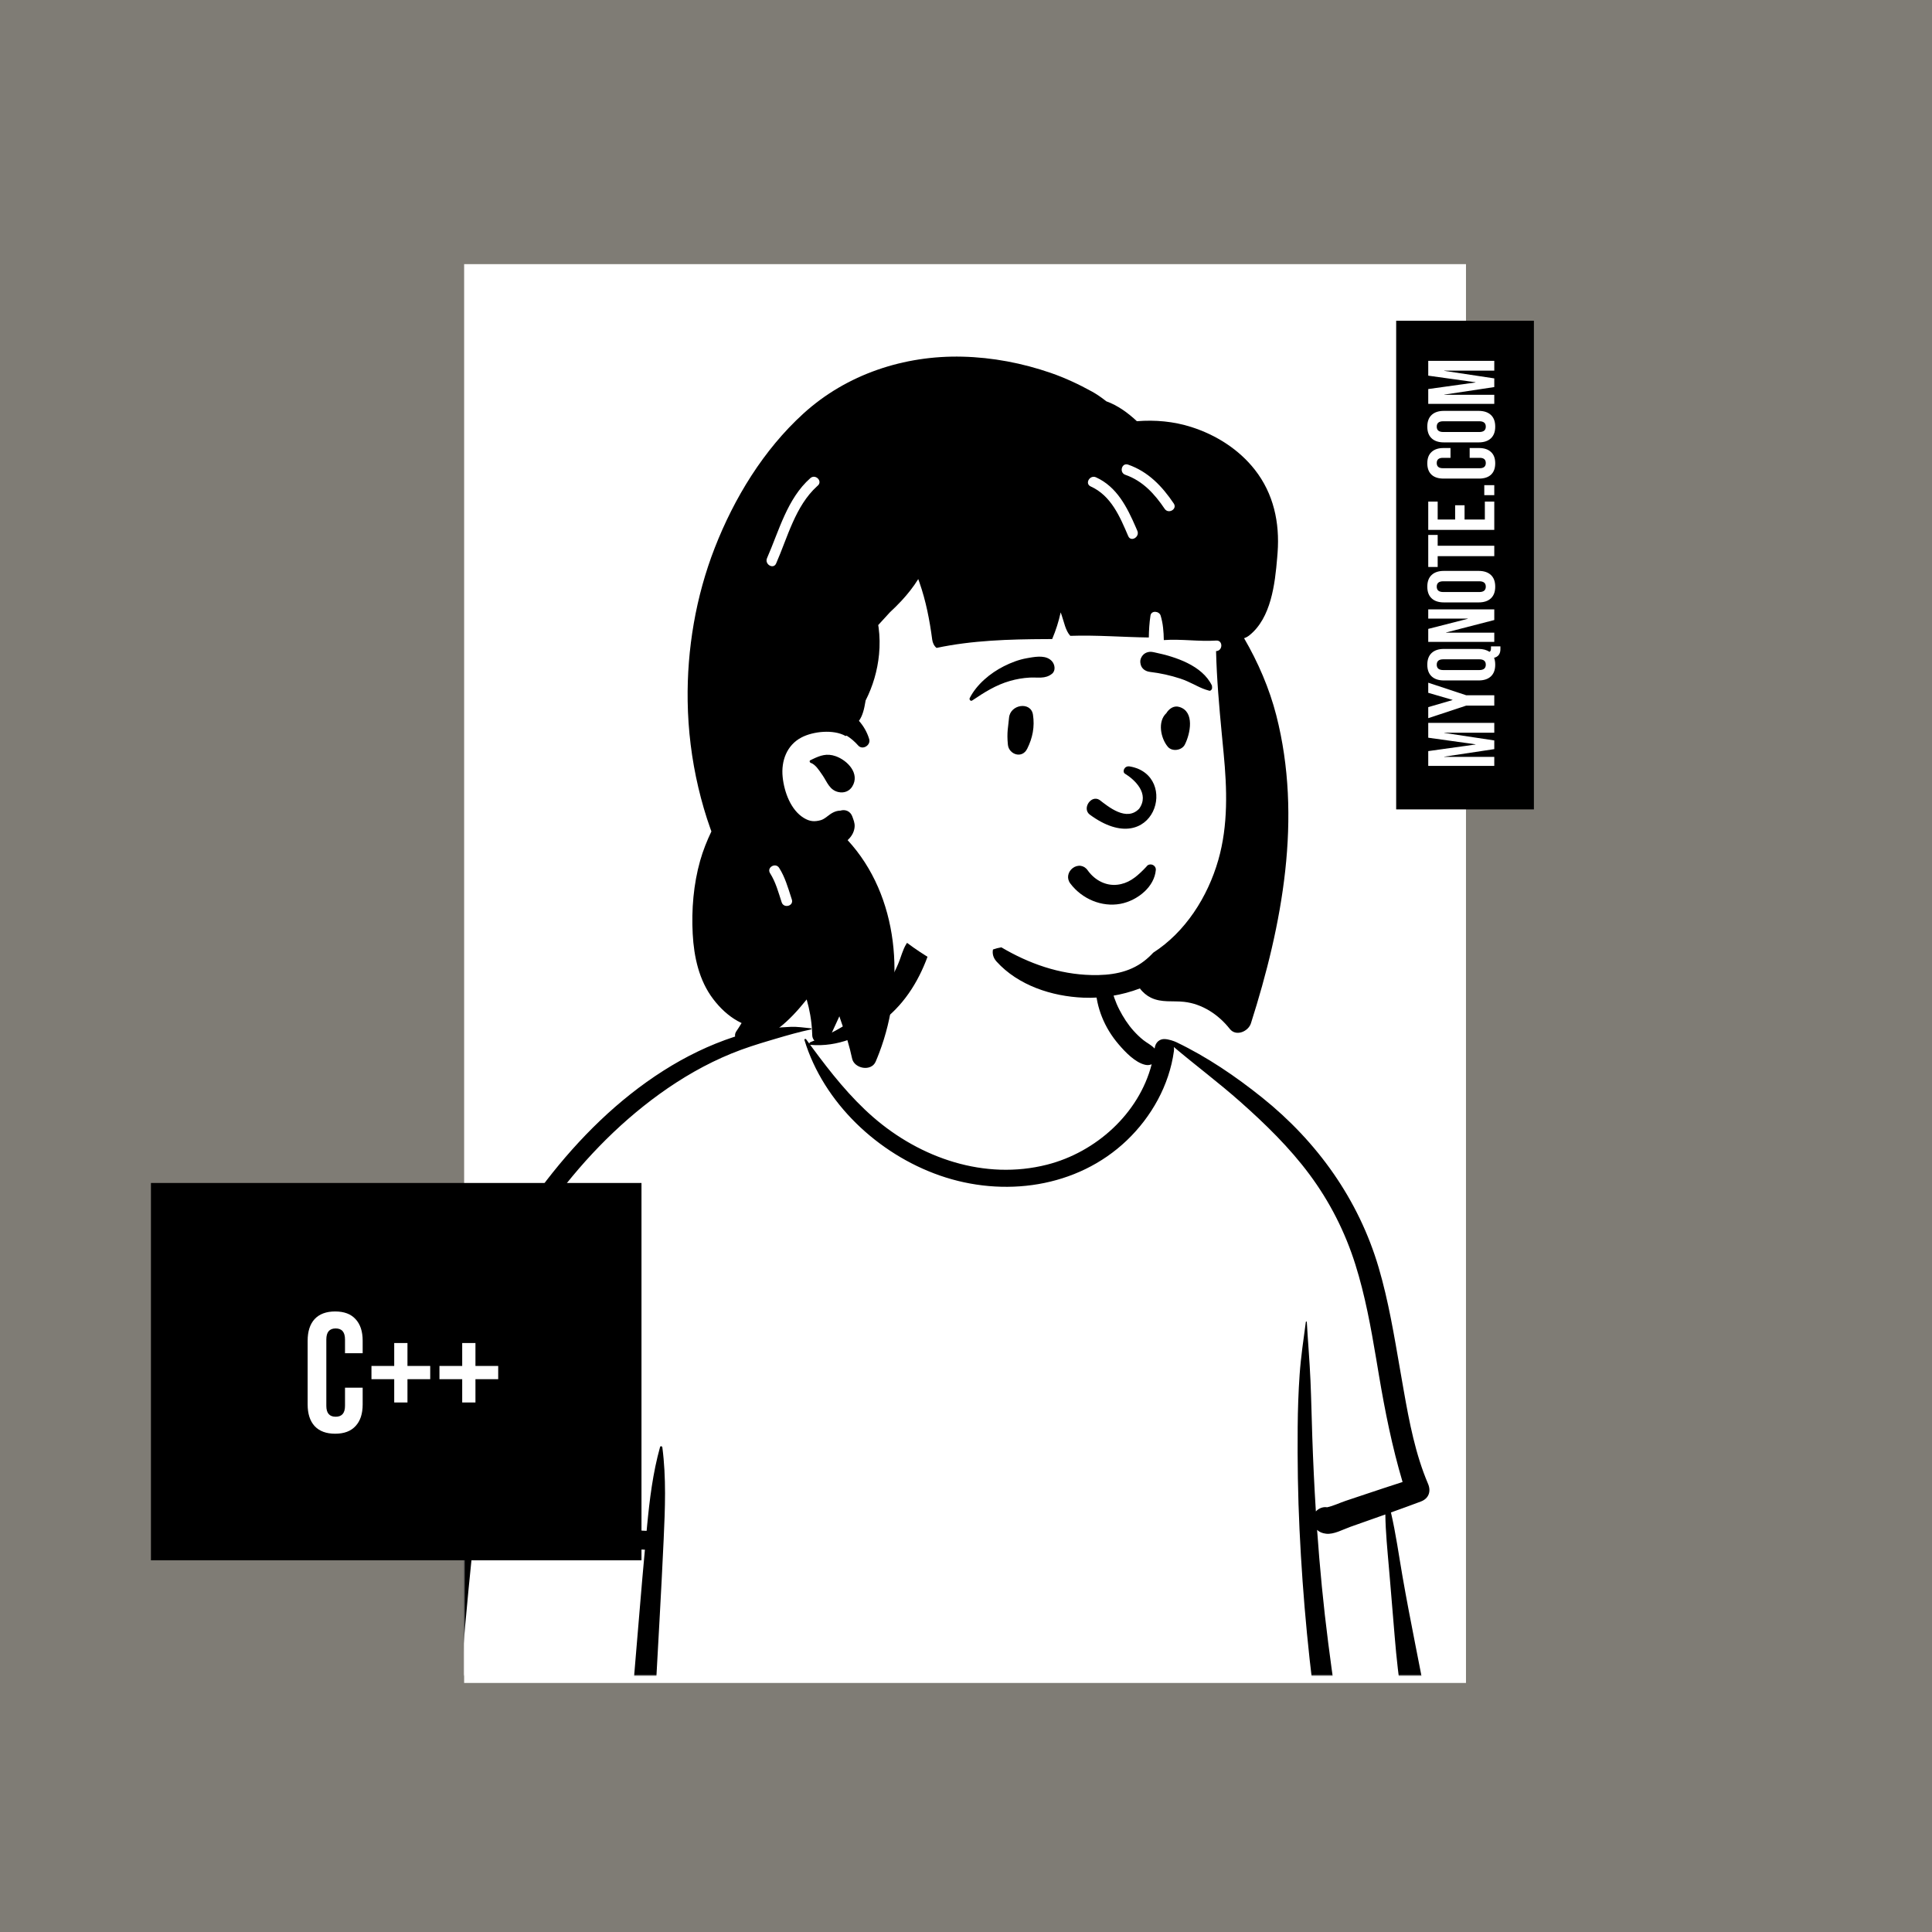 <svg width="1024" height="1024" viewBox="0 0 1024 1024" fill="none" xmlns="http://www.w3.org/2000/svg">
<rect width="1024" height="1024" fill="#7F7C75"/>
<g filter="url(#filter0_d_7_434)">
<path d="M246 136H777V888H246V136Z" fill="white"/>
</g>
<mask id="mask0_7_434" style="mask-type:alpha" maskUnits="userSpaceOnUse" x="246" y="136" width="531" height="752">
<path d="M246 136H777V888H246V136Z" fill="white"/>
</mask>
<g mask="url(#mask0_7_434)">
<path fill-rule="evenodd" clip-rule="evenodd" d="M749.395 886.17C746.58 870.268 744 854.324 741.655 838.345C740.542 830.759 739.456 823.166 738.48 815.56C737.797 810.231 736.756 804.138 740.38 800.192C745.479 794.637 750.112 789.882 750.736 781.926C751.323 774.439 748.792 766.278 747.21 759.011C743.892 743.771 739.761 728.72 735.196 713.812C730.559 698.665 725.474 683.661 720.316 668.685C715.494 654.683 710.858 640.556 704.577 627.122C692.656 601.628 672.49 582.748 647.567 570.142C641.369 567.007 628.726 555.815 622.25 553.309C616.297 551.005 616.318 557.733 610.459 555.199C605.775 553.173 601.413 550.471 598.79 545.947C595.943 541.034 588.802 534.163 587.715 528.445C585.411 516.324 587.906 506.008 579.259 496.885C571.582 488.784 561.264 483.234 550.587 480.255C527.1 473.701 495.776 478.283 481.606 500.117C474.837 510.543 472.472 523.146 463.339 531.656C455.364 539.086 457.149 544.165 446.82 547.994C446.235 548.212 430.379 544.809 429.794 545.027C418.494 542.608 407.694 549.379 397.328 553.309C381.873 559.166 367.158 566.79 353.335 575.851C325.46 594.121 301.586 617.846 281.904 644.694C262.059 671.762 246.661 702.102 235.697 733.812C233.035 741.514 230.643 749.31 228.534 757.182C227.353 761.588 226.091 766.157 227.529 770.668C228.705 774.358 231.32 777.105 234.392 779.319C238.556 782.321 246.908 784.272 246.745 790.308C246.621 794.898 245.065 799.728 244.305 804.264C243.401 809.666 242.658 815.099 241.915 820.524C238.535 845.218 235.905 870.05 234.741 894.954C233.596 919.474 232.646 944.496 234.346 969.009C234.458 970.626 234.94 972.109 235.717 973.364C234.992 973.641 234.936 974.994 235.839 975.186C236.472 975.32 237.103 975.454 237.736 975.588C239.05 976.583 240.689 977.193 242.575 977.252C243.853 977.293 245.131 977.35 246.408 977.416C259.886 980.234 273.361 982.896 287.014 984.912C303.611 987.363 320.257 989.36 336.954 990.985C371.264 994.321 405.303 993.215 439.659 991.416C473.961 989.62 508.243 989.2 542.581 990.094C576.948 990.988 611.304 992.484 645.679 993.096C684.084 993.778 722.43 992.729 760.723 989.675C765.974 989.257 769.222 985.078 768.186 979.861C761.982 948.606 754.951 917.56 749.395 886.17Z" fill="white"/>
<path fill-rule="evenodd" clip-rule="evenodd" d="M419.079 544.258C422.63 544.104 426.251 544.678 429.794 545.027C430.103 545.057 430.22 545.534 429.873 545.606C423.532 546.931 417.26 548.744 411.033 550.585L408.366 551.375C401.344 553.453 394.527 555.597 387.729 558.369C374.179 563.893 361.311 571.349 349.467 579.915C303.861 612.902 270.854 662.844 250.024 714.551C244.367 728.594 239.574 742.985 235.692 757.619C234.748 761.18 233.86 764.754 233.018 768.34C232.77 769.391 231.693 772.083 232.284 773.159C232.806 774.11 234.837 774.697 235.78 775.192L238.965 776.844C245.177 780.047 255.526 785.312 256.564 785.825L258.182 786.622C284.654 799.605 312.939 810.614 342.729 811.376L342.962 808.831C344.29 794.762 346.033 780.618 349.837 766.98C350.042 766.248 350.974 766.495 351.059 767.146C353.179 783.29 352.501 799.56 351.762 815.779C350.453 844.505 348.714 873.215 347.169 901.929C346.395 916.294 345.395 930.648 344.492 945.005C343.588 959.39 343.295 974.121 341.23 988.388C340.77 991.567 337.047 993.297 334.227 992.962C331.107 992.59 328.707 989.841 328.693 986.69C328.655 978.379 329.699 969.97 330.279 961.679C330.83 953.802 331.422 945.93 332.028 938.057C334.243 909.325 336.791 880.626 339.147 851.907C339.983 841.72 340.885 831.543 341.813 821.367C310.256 820.349 280.774 808.656 252.649 794.994C252.242 804.24 251.259 813.47 250.307 822.679C247.65 848.376 245.307 874.063 243.554 899.839C242.669 912.858 242.024 925.893 241.463 938.929C241.187 945.337 240.962 951.745 240.789 958.156C240.732 960.292 240.68 962.429 240.633 964.566L240.538 969.462C240.459 972.564 240.144 975.437 237.535 977.696C234.885 979.989 231.305 980.111 228.683 977.696C225.172 974.461 225.793 970.055 225.897 965.711C225.983 962.047 226.087 958.384 226.208 954.722C226.45 947.396 226.76 940.072 227.136 932.752C228.453 907.16 231.085 881.67 234.524 856.283L235.866 846.483C238.373 828.265 241.125 809.632 246.73 792.082C244.548 790.997 242.372 789.903 240.204 788.805C236.36 786.858 232.384 785.03 228.647 782.881C225.682 781.176 223.125 778.837 222.3 775.385C221.379 771.54 222.787 767.334 223.722 763.583L223.803 763.253C224.72 759.475 225.707 755.714 226.749 751.969C230.974 736.783 236.198 721.894 242.311 707.368C254.552 678.285 270.352 650.657 289.651 625.676C307.024 603.19 327.546 582.798 351.599 567.504C363.358 560.026 375.889 553.887 389.142 549.546C395.336 547.517 402.076 545.753 408.562 545.026C412.06 544.635 415.563 544.411 419.079 544.258ZM482.003 498.175C486.223 493.641 494.608 498.333 492.582 504.336C487.815 518.46 480.225 531.343 468.38 540.624C457.245 549.349 443.967 555.015 429.668 553.806C429.557 553.796 429.462 553.768 429.377 553.728L430.609 555.401C440.284 568.492 450.49 581.403 462.791 592.103C487.854 613.906 521.979 625.665 554.931 617.3C580.857 610.719 603.697 590.21 610.415 564.073C609.452 564.505 608.307 564.652 607.051 564.379C601.677 563.212 596.356 557.557 592.889 553.503C589.14 549.117 586.211 544.38 584.065 539.027C580.136 529.229 578.876 516.614 584.241 507.122C584.903 505.952 586.429 506.608 586.559 507.75L586.763 509.533C587.797 518.428 589.085 527.033 593.278 535.141C595.329 539.109 597.789 542.982 600.782 546.305C602.384 548.083 604.121 549.782 605.995 551.272C607.822 552.725 610.034 553.775 611.671 555.441L611.971 555.761L611.98 555.704C612.394 552.183 614.862 550.631 617.277 550.728C619.615 550.822 622.36 551.851 623.424 552.344L623.524 552.392C639.83 560.222 654.848 570.429 668.981 581.753C698.209 605.171 720.107 635.785 730.718 671.836C735.925 689.529 738.913 707.761 742.068 725.907L744.01 737.026C746.954 753.778 750.243 770.86 756.889 786.444C758.608 790.475 757.283 794.256 753.067 795.841C747.804 797.82 742.521 799.737 737.229 801.63C739.827 812.781 741.412 824.318 743.358 835.525C747.496 859.344 752.567 883.012 756.914 906.801C759.137 918.964 761.142 931.167 763.363 943.332C764.432 949.19 765.548 955.04 766.633 960.895C767.217 964.052 767.747 967.22 768.305 970.381L768.402 970.906C768.722 972.574 769.123 974.299 768.665 975.968C768.142 977.872 766.656 979.216 765.33 980.581C764.239 981.705 762.662 981.712 761.324 981.099L760.885 980.896C758.496 979.778 756.625 978.663 755.778 975.968C755.242 974.262 755.048 972.339 754.698 970.581C754.025 967.21 753.388 963.836 752.786 960.451C751.582 953.68 750.406 946.904 749.258 940.123L748.186 933.773C744.506 911.888 741.011 889.87 739.244 867.754C738.46 857.942 737.63 848.139 736.792 838.334L736.162 830.98C735.366 821.672 734.393 812.128 734.256 802.694L731.092 803.818L715.652 809.278C711.824 810.631 706.95 813.404 702.83 812.9C700.814 812.653 699.276 812.018 698.089 810.864C699.511 830.935 701.435 850.972 704 870.906C706.334 889.045 708.921 907.159 711.976 925.191C713.49 934.119 715.045 943.04 716.734 951.937C717.578 956.386 718.449 960.829 719.347 965.267C719.795 967.482 720.328 969.698 720.677 971.931C721.076 974.487 720.373 976.06 718.945 978.164C717.772 979.891 715.427 980.778 713.525 979.586C711.007 978.005 709.694 976.636 708.953 973.757C708.28 971.143 707.871 968.413 707.35 965.764C706.388 960.876 705.459 955.982 704.561 951.081C702.685 940.832 700.956 930.558 699.411 920.253C693.968 883.949 690.514 847.343 688.77 810.676C687.909 792.586 687.643 774.48 687.796 756.37C687.874 747.088 688.177 737.779 688.833 728.52C689.498 719.147 690.881 709.962 692.115 700.68C692.159 700.353 692.62 700.334 692.639 700.68C693.224 711.087 694.14 721.482 694.589 731.916C695.017 741.873 695.205 751.844 695.546 761.804C695.994 774.897 696.614 787.997 697.436 801.087C698.924 799.459 701.167 798.52 703.411 798.887C706.663 798.204 710.162 796.498 713.262 795.462L724.947 791.557C731.09 789.505 737.232 787.466 743.397 785.489C737.885 766.941 734.11 748.115 730.886 729.016L729.448 720.426C726.603 703.518 723.534 686.602 718.379 670.229C712.96 653.016 704.85 637.012 694.091 622.519C683.487 608.236 670.585 595.659 657.301 583.895C645.928 573.825 633.762 564.733 622.162 554.939C622.283 555.588 622.309 556.303 622.202 557.088C619.736 575.145 610.32 591.962 597.197 604.469C570.834 629.597 531.809 634.81 498.067 623.027C465.427 611.629 436.569 584.636 426.374 551.233C426.199 550.662 426.965 550.435 427.272 550.855C427.838 551.63 428.406 552.405 428.975 553.181C428.937 552.873 429.096 552.537 429.476 552.391C441.372 547.796 453.054 541.279 461.971 532.06C466.317 527.566 470.11 522.475 473.104 516.985C474.538 514.355 475.827 511.631 476.855 508.816L477.116 508.088C478.361 504.563 479.402 500.968 482.003 498.175Z" fill="black"/>
<path fill-rule="evenodd" clip-rule="evenodd" d="M545.007 206.448C584.655 206.448 634.314 251.694 648.848 270.947C661.067 287.135 659.338 370.529 659.338 419.998C659.338 430.344 654.663 449.926 652.966 459.822C646.747 496.087 619.652 526.502 566.025 526.502C522.36 526.502 488.758 512.666 456.263 477.278C448.85 469.205 412.645 498.107 405.241 487.698C385.901 487.698 369.729 306.929 407.701 252.709C445.672 198.488 505.358 206.448 545.007 206.448Z" fill="white"/>
<path fill-rule="evenodd" clip-rule="evenodd" d="M425.839 219.181C448.75 198.329 479.272 188.298 510.066 189.038C526.014 189.422 541.907 192.461 556.969 197.665C564.503 200.278 571.8 203.687 578.776 207.543C581.29 208.929 583.607 210.554 585.838 212.279L586.394 212.712H586.401C592.386 214.864 597.727 218.727 602.573 223.246C612.286 222.471 622.076 223.344 631.468 226.341C644.54 230.518 656.641 238.167 665.139 249.03C675.038 261.676 678.329 277.015 677.154 292.85L676.938 295.54C675.776 309.529 673.696 327.521 662.22 336.712C661.347 337.41 660.384 337.941 659.385 338.263C666.78 350.934 672.848 365.003 676.479 379.212C690.34 433.482 679.684 490.079 663.016 542.386C661.648 546.696 655.133 549.56 651.816 545.348C645.895 537.818 637.292 532.076 627.614 531C621.643 530.336 615.701 531.538 610.059 528.827C607.845 527.759 605.709 526.012 604.172 523.889C594.648 527.5 584.39 529.205 574.216 528.785C557.521 528.101 539.673 522.317 528.186 509.631C526.342 507.595 525.875 505.309 526.3 503.248C527.74 502.734 529.219 502.351 530.743 502.111C545.309 510.699 561.365 516.438 578.621 516.798C588.592 517.006 598.317 515.611 606.402 509.383C608.151 508.035 609.76 506.542 611.247 504.938C628.151 494.06 640.068 475.584 645.734 455.794C651.013 437.338 650.364 418.121 648.548 399.19L647.59 389.201C646.194 374.539 644.899 359.833 644.536 345.108L644.645 345.103C648.215 344.872 648.241 339.282 644.645 339.514C635.345 340.117 626.115 338.59 616.843 339.255C616.766 334.87 616.45 330.505 615.162 326.276C614.427 323.86 610.221 323.383 609.775 326.276C609.179 330.146 608.961 333.994 608.896 337.882C595.021 337.697 581.159 336.53 567.281 337.009C564.721 334.278 563.906 329.435 562.709 326.066C562.534 325.57 562.36 325.081 562.178 324.585C561.126 329.399 559.634 334.108 557.672 338.718L554.269 338.73C534.958 338.82 515.254 339.398 496.397 343.41C495.087 342.403 494.307 340.647 494.096 339.052C492.728 328.674 490.776 318.573 487.316 308.683L486.821 307.288C486.781 307.172 486.738 307.049 486.694 306.92C484.144 311.037 481.102 314.874 477.785 318.447C475.83 320.553 473.78 322.567 471.676 324.524C469.632 326.794 467.52 329.03 465.472 331.307C465.552 331.721 465.622 332.142 465.679 332.57C466.305 337.296 466.37 342.089 465.911 346.832C465.082 355.409 462.662 363.672 458.774 371.317L458.651 372.083C458.06 375.665 457.22 379.368 455.258 382.066C457.707 384.81 459.593 388.087 460.686 391.729C461.66 394.971 457.176 397.781 454.851 395.127C453.004 393.02 450.951 391.276 448.697 389.884C448.555 390.078 448.298 390.173 448.01 390.011C441.732 386.525 431.069 387.58 424.799 390.864C416.999 394.943 413.955 403.319 414.821 411.806C415.651 419.916 419.199 429.396 426.077 433.552C429.233 435.459 431.691 435.62 435.043 434.705C436.114 434.413 437.443 433.52 438.013 433.077L438.575 432.627C440.772 430.889 442.818 429.7 445.412 429.654C448.065 428.826 450.731 429.975 451.746 432.757L451.808 432.937C452.283 434.355 453.149 436.137 452.96 438.302C452.765 440.621 451.704 442.731 450.118 444.428C449.846 444.722 449.553 445.015 449.253 445.288C476.555 474.857 480.061 520.934 466.06 557.873C465.453 559.494 464.803 561.093 464.126 562.679C461.787 568.114 452.779 566.43 451.634 561.044C451.292 559.431 450.914 557.824 450.503 556.231C449.745 553.288 448.878 550.373 447.9 547.499L447.528 546.424C446.697 544.049 445.922 541.653 445.084 539.278L445 539.006C444.969 538.899 444.934 538.775 444.895 538.635L443.478 541.73L439.169 551.069C437.153 555.428 430.748 553.059 430.51 548.859L430.504 548.715C430.483 547.94 430.455 547.171 430.406 546.41C430.099 540.703 429.114 535.156 427.55 529.728L426.986 530.43C418.583 540.823 408.721 550.564 395.192 552.962C391.798 553.563 387.958 550.014 390.29 546.585C391.254 545.166 392.182 543.713 393.062 542.24C392.301 541.883 391.582 541.513 390.918 541.136C385.786 538.251 381.513 534.143 377.979 529.484C370.487 519.606 367.805 507.172 367.149 495.004C366.451 482.143 367.582 468.584 371.094 456.178C372.617 450.813 374.677 445.665 377.058 440.67C376.89 440.223 376.729 439.776 376.569 439.329C373.999 432.162 371.89 424.834 370.138 417.422C366.604 402.459 364.705 387.021 364.475 371.646C364.056 344.103 368.804 316.119 378.81 290.433C389.145 263.944 404.689 238.426 425.839 219.181ZM412.97 459.999C411.072 457.01 406.324 459.704 408.086 462.714L408.152 462.821C411.162 467.564 412.572 472.957 414.304 478.245C415.414 481.647 420.812 480.194 419.688 476.757L419.315 475.61C417.592 470.247 416.02 464.798 412.97 459.999ZM429.498 402.941L430.759 402.331C434.736 400.433 438.22 399.139 442.919 400.797C449.211 403.011 455.949 410.06 451.697 416.898C450.132 419.42 447.353 420.426 444.49 419.832C439.664 418.831 438.418 414.483 435.969 410.914L435.548 410.309C434.054 408.15 432.166 405.164 429.68 404.318C429.114 404.122 428.877 403.242 429.498 402.941ZM433.045 257.741L433.451 257.377C436.153 254.988 432.187 251.049 429.498 253.424C417.195 264.3 412.921 281.324 406.539 295.833C405.107 299.095 409.919 301.945 411.364 298.655C417.452 284.81 421.493 268.248 433.045 257.741ZM580.899 252.984C577.684 251.534 574.871 256.215 577.962 257.756L578.078 257.811C588.943 262.721 593.566 273.842 597.993 284.167C599.403 287.464 604.214 284.621 602.818 281.352L602.019 279.499C597.4 268.859 592.012 258.014 580.899 252.984ZM597.93 246.263C594.522 245.083 593.063 250.476 596.443 251.656C605.653 254.863 611.972 261.778 617.3 269.686C619.297 272.648 624.136 269.854 622.118 266.864C615.931 257.685 608.586 249.98 597.93 246.263Z" fill="black"/>
<path fill-rule="evenodd" clip-rule="evenodd" d="M579.228 477.45C574.534 475.534 570.346 472.339 567.284 468.257C566.219 466.838 565.943 465.339 566.167 463.969C566.418 462.428 567.329 461.031 568.572 460.094C569.819 459.154 571.379 458.691 572.886 458.927C574.197 459.132 575.501 459.85 576.533 461.338L576.749 461.636C578.569 464.1 580.941 466.121 583.644 467.424C586.249 468.68 589.163 469.266 592.178 468.925C597.921 468.276 601.879 465.169 606.086 460.95C606.607 460.418 607.129 459.868 607.653 459.31C607.984 458.804 608.444 458.479 608.954 458.308C609.52 458.119 610.161 458.13 610.748 458.334C611.314 458.532 611.82 458.907 612.16 459.405C612.482 459.879 612.665 460.464 612.606 461.137C612.221 465.509 609.936 469.412 606.69 472.476C603.085 475.879 598.307 478.233 593.808 479.058C588.852 479.968 583.801 479.316 579.228 477.45ZM596.146 409.998C601.419 413.205 609.453 420.681 603.781 428.63C597.104 435.639 587.49 427.603 582.753 423.969C578.36 421.152 573.425 428.396 577.5 431.685C611.733 457.039 625.625 410.837 598.813 406.228C595.861 405.721 594.764 409.006 596.146 409.998ZM534.802 380.505C535.384 373.271 546.398 371.628 547.493 378.787C548.475 385.199 547.32 391.09 544.432 396.864C541.673 402.379 534.739 399.806 534.215 394.783C533.512 388.051 534.439 385.005 534.802 380.505ZM618.639 377.302C620.175 375.29 622.392 373.917 625.048 374.693C633.347 377.119 630.901 388.906 627.987 394.643C626.403 397.759 621.284 398.549 618.97 395.805C615.2 391.332 613.394 382.398 618.188 377.992C618.317 377.764 618.462 377.534 618.639 377.302ZM544.315 348.85L545.626 348.62C549.682 347.918 554.724 347.244 557.593 350.506C559.115 352.235 559.638 355.45 557.593 357.106C553.996 360.019 550.018 358.89 545.707 359.136C542.154 359.34 538.74 359.929 535.317 360.907C527.809 363.054 521.692 366.973 515.28 371.276C514.438 371.84 513.579 370.764 513.981 369.976C517.682 362.723 524.856 356.765 532.041 353.134C535.876 351.195 540.073 349.587 544.315 348.85ZM611.074 345.6L612.078 345.806C622.997 348.089 637.183 352.65 642.354 363.38C642.551 364.897 642.343 365.222 642.173 365.434L642.117 365.505C641.978 365.686 641.866 365.937 641.209 366.143C641.027 366.1 640.842 366.054 640.656 366.005C638.286 365.383 636.411 364.527 634.595 363.639L632.627 362.669C630.343 361.549 628.039 360.469 625.598 359.672C620.387 357.972 615.027 356.774 609.585 356.135C608.405 355.996 607.269 355.598 606.373 354.915C605.522 354.268 604.872 353.371 604.576 352.178C604.192 350.635 604.303 349.467 605.13 348.075C605.752 347.029 606.643 346.304 607.665 345.888C608.708 345.464 609.895 345.364 611.074 345.6Z" fill="black"/>
</g>
<rect x="740" y="170" width="73" height="259" fill="black"/>
<path d="M757 405.95L757 398.1L782.05 394.6L782.05 394.5L757 391L757 383.15L792 383.15L792 388.35L765.5 388.35L765.5 388.45L792 392.45L792 397.05L765.5 401.05L765.5 401.15L792 401.15L792 405.95L757 405.95ZM777.1 373.996L757 380.646L757 374.796L769.85 371.046L769.85 370.946L757 367.196L757 361.846L777.1 368.496L792 368.496L792 373.996L777.1 373.996ZM795.25 344.047C795.25 346.547 794.133 348.08 791.9 348.647C792.3 349.68 792.5 350.897 792.5 352.297C792.5 354.997 791.733 357.064 790.2 358.497C788.667 359.93 786.5 360.647 783.7 360.647L765.3 360.647C762.5 360.647 760.333 359.93 758.8 358.497C757.267 357.064 756.5 354.997 756.5 352.297C756.5 349.597 757.267 347.53 758.8 346.097C760.333 344.664 762.5 343.947 765.3 343.947L783.7 343.947C786.033 343.947 787.95 344.464 789.45 345.497C789.783 345.297 790 345.047 790.1 344.747C790.2 344.447 790.25 344.014 790.25 343.447L790.25 342.597L795.25 342.597L795.25 344.047ZM787.5 352.297C787.5 350.397 786.35 349.447 784.05 349.447L764.95 349.447C762.65 349.447 761.5 350.397 761.5 352.297C761.5 354.197 762.65 355.147 764.95 355.147L784.05 355.147C786.35 355.147 787.5 354.197 787.5 352.297ZM757 340.227L757 333.327L777.95 327.977L777.95 327.877L757 327.877L757 322.977L792 322.977L792 328.627L766.45 335.227L766.45 335.327L792 335.327L792 340.227L757 340.227ZM792.5 310.939C792.5 313.639 791.733 315.706 790.2 317.139C788.667 318.573 786.5 319.289 783.7 319.289L765.3 319.289C762.5 319.289 760.333 318.573 758.8 317.139C757.267 315.706 756.5 313.639 756.5 310.939C756.5 308.239 757.267 306.173 758.8 304.739C760.333 303.306 762.5 302.589 765.3 302.589L783.7 302.589C786.5 302.589 788.667 303.306 790.2 304.739C791.733 306.173 792.5 308.239 792.5 310.939ZM787.5 310.939C787.5 309.039 786.35 308.089 784.05 308.089L764.95 308.089C762.65 308.089 761.5 309.039 761.5 310.939C761.5 312.839 762.65 313.789 764.95 313.789L784.05 313.789C786.35 313.789 787.5 312.839 787.5 310.939ZM762 294.765L762 300.515L757 300.515L757 283.515L762 283.515L762 289.265L792 289.265L792 294.765L762 294.765ZM757 280.852L757 265.852L762 265.852L762 275.352L771.25 275.352L771.25 267.802L776.25 267.802L776.25 275.352L787 275.352L787 265.852L792 265.852L792 280.852L757 280.852ZM786.7 262.444L786.7 257.144L792 257.144L792 262.444L786.7 262.444ZM792.5 245.563C792.5 248.197 791.75 250.213 790.25 251.613C788.75 252.98 786.633 253.663 783.9 253.663L765.1 253.663C762.367 253.663 760.25 252.98 758.75 251.613C757.25 250.213 756.5 248.197 756.5 245.563C756.5 242.93 757.25 240.93 758.75 239.563C760.25 238.163 762.367 237.463 765.1 237.463L768.8 237.463L768.8 242.663L764.75 242.663C762.583 242.663 761.5 243.58 761.5 245.413C761.5 247.247 762.583 248.163 764.75 248.163L784.3 248.163C786.433 248.163 787.5 247.247 787.5 245.413C787.5 243.58 786.433 242.663 784.3 242.663L778.95 242.663L778.95 237.463L783.9 237.463C786.633 237.463 788.75 238.163 790.25 239.563C791.75 240.93 792.5 242.93 792.5 245.563ZM792.5 226.125C792.5 228.825 791.733 230.892 790.2 232.325C788.667 233.758 786.5 234.475 783.7 234.475L765.3 234.475C762.5 234.475 760.333 233.758 758.8 232.325C757.267 230.892 756.5 228.825 756.5 226.125C756.5 223.425 757.267 221.358 758.8 219.925C760.333 218.492 762.5 217.775 765.3 217.775L783.7 217.775C786.5 217.775 788.667 218.492 790.2 219.925C791.733 221.358 792.5 223.425 792.5 226.125ZM787.5 226.125C787.5 224.225 786.35 223.275 784.05 223.275L764.95 223.275C762.65 223.275 761.5 224.225 761.5 226.125C761.5 228.025 762.65 228.975 764.95 228.975L784.05 228.975C786.35 228.975 787.5 228.025 787.5 226.125ZM757 214.055L757 206.205L782.05 202.705L782.05 202.605L757 199.105L757 191.255L792 191.255L792 196.455L765.5 196.455L765.5 196.555L792 200.555L792 205.155L765.5 209.155L765.5 209.255L792 209.255L792 214.055L757 214.055Z" fill="white"/>
<rect x="80" y="627" width="260" height="200" fill="black"/>
<path d="M177.64 759.9C172.9 759.9 169.27 758.55 166.75 755.85C164.29 753.15 163.06 749.34 163.06 744.42V710.58C163.06 705.66 164.29 701.85 166.75 699.15C169.27 696.45 172.9 695.1 177.64 695.1C182.38 695.1 185.98 696.45 188.44 699.15C190.96 701.85 192.22 705.66 192.22 710.58V717.24H182.86V709.95C182.86 706.05 181.21 704.1 177.91 704.1C174.61 704.1 172.96 706.05 172.96 709.95V745.14C172.96 748.98 174.61 750.9 177.91 750.9C181.21 750.9 182.86 748.98 182.86 745.14V735.51H192.22V744.42C192.22 749.34 190.96 753.15 188.44 755.85C185.98 758.55 182.38 759.9 177.64 759.9ZM208.943 731.01H196.883V723.99H208.943V711.84H215.963V723.99H228.023V731.01H215.963V743.34H208.943V731.01ZM244.978 731.01H232.918V723.99H244.978V711.84H251.998V723.99H264.058V731.01H251.998V743.34H244.978V731.01Z" fill="white"/>
<defs>
<filter id="filter0_d_7_434" x="242" y="136" width="539" height="760" filterUnits="userSpaceOnUse" color-interpolation-filters="sRGB">
<feFlood flood-opacity="0" result="BackgroundImageFix"/>
<feColorMatrix in="SourceAlpha" type="matrix" values="0 0 0 0 0 0 0 0 0 0 0 0 0 0 0 0 0 0 127 0" result="hardAlpha"/>
<feOffset dy="4"/>
<feGaussianBlur stdDeviation="2"/>
<feComposite in2="hardAlpha" operator="out"/>
<feColorMatrix type="matrix" values="0 0 0 0 0 0 0 0 0 0 0 0 0 0 0 0 0 0 0.25 0"/>
<feBlend mode="normal" in2="BackgroundImageFix" result="effect1_dropShadow_7_434"/>
<feBlend mode="normal" in="SourceGraphic" in2="effect1_dropShadow_7_434" result="shape"/>
</filter>
</defs>
</svg>
